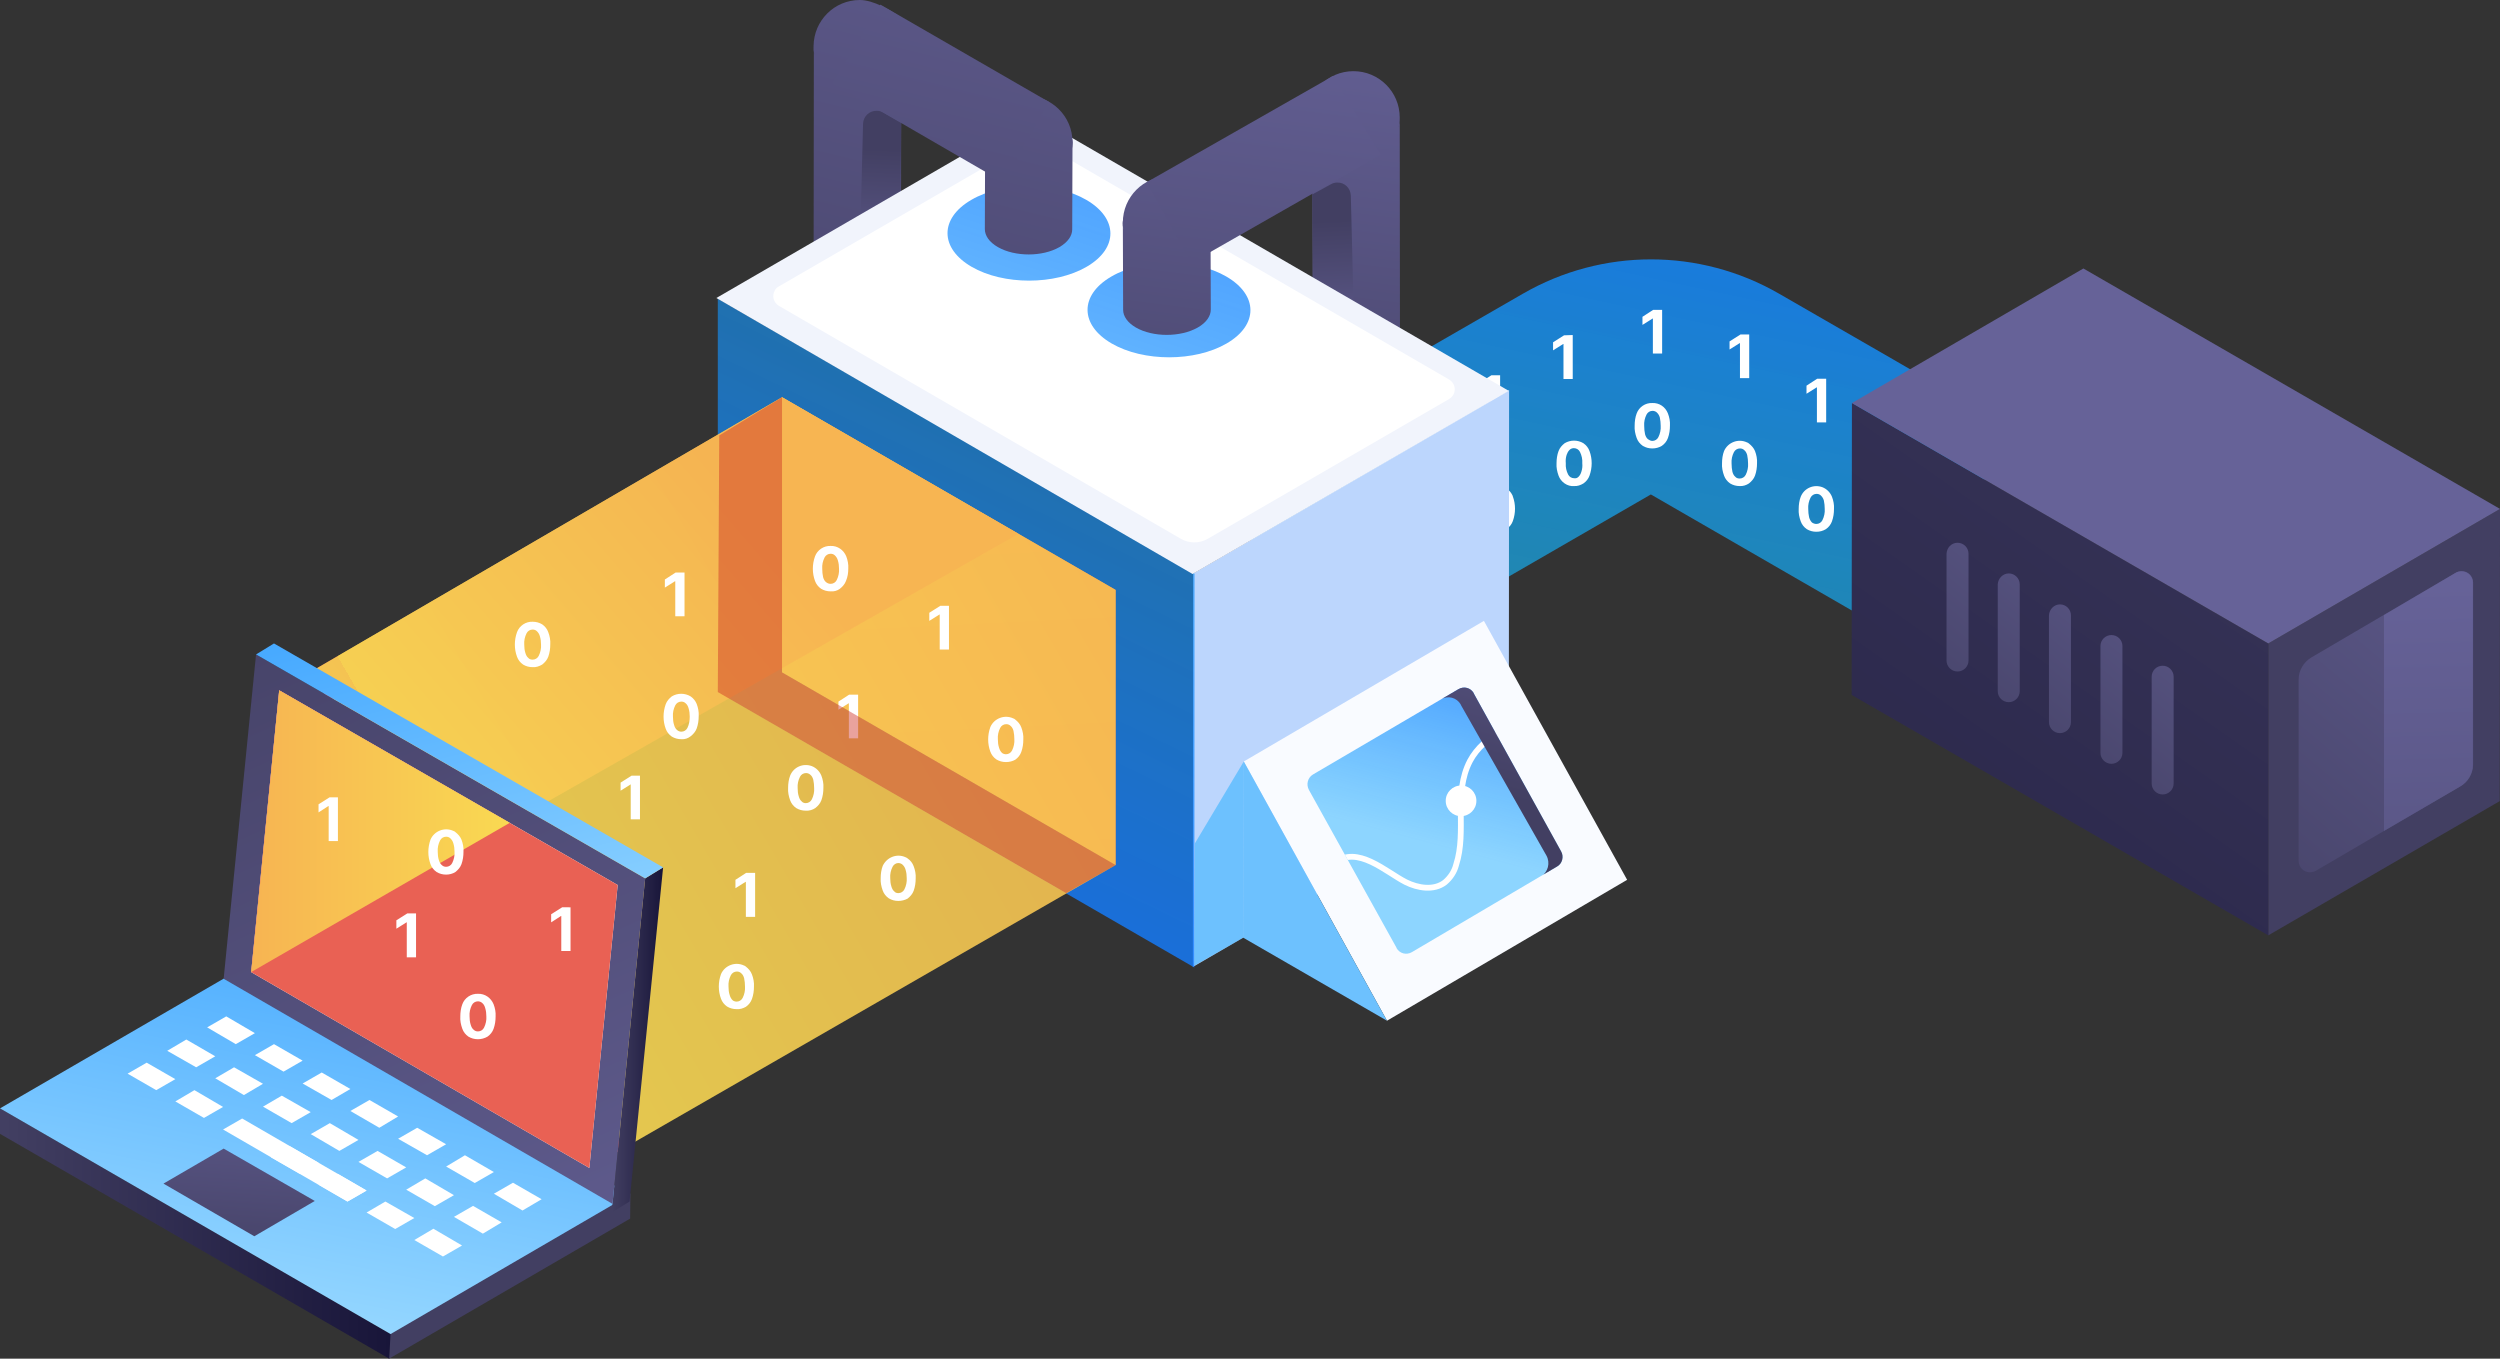 <?xml version="1.0" encoding="utf-8"?>
<!-- Generator: Adobe Illustrator 24.0.1, SVG Export Plug-In . SVG Version: 6.00 Build 0)  -->
<svg version="1.1" id="Warstwa_1" xmlns="http://www.w3.org/2000/svg" xmlns:xlink="http://www.w3.org/1999/xlink" x="0px" y="0px"
	 viewBox="0 0 864.1 469.6" style="enable-background:new 0 0 864.1 469.6;" xml:space="preserve">
<rect x="0" y="0" width="864.1" height="469.6" fill="#333333" stroke="none"/>
<style type="text/css">
	.st0{fill:url(#SVGID_1_);}
	.st1{fill:url(#SVGID_2_);}
	.st2{fill:url(#SVGID_3_);}
	.st3{fill:url(#SVGID_4_);}
	.st4{fill:#FFFFFF;}
	.st5{fill:url(#SVGID_5_);}
	.st6{fill:url(#SVGID_6_);}
	.st7{fill:url(#SVGID_7_);}
	.st8{fill:url(#SVGID_8_);}
	.st9{fill:url(#SVGID_9_);}
	.st10{fill:url(#SVGID_10_);}
	.st11{fill:url(#SVGID_11_);}
	.st12{fill:url(#SVGID_12_);}
	.st13{fill:url(#SVGID_13_);}
	.st14{fill:#F1F4FC;}
	.st15{opacity:0.89;fill:url(#SVGID_14_);enable-background:new    ;}
	.st16{opacity:0.89;fill:url(#SVGID_15_);enable-background:new    ;}
	.st17{fill:url(#SVGID_16_);}
	.st18{fill:url(#SVGID_17_);}
	.st19{fill:url(#SVGID_18_);}
	.st20{fill:url(#SVGID_19_);}
	.st21{fill:url(#SVGID_20_);}
	.st22{fill:url(#SVGID_21_);}
	.st23{fill:url(#SVGID_22_);}
	.st24{fill:url(#SVGID_23_);}
	.st25{fill:url(#SVGID_24_);}
	.st26{fill:url(#SVGID_25_);}
	.st27{fill:url(#SVGID_26_);}
	.st28{fill:url(#SVGID_27_);}
	.st29{fill:url(#SVGID_28_);}
	.st30{fill:url(#SVGID_29_);}
	.st31{fill:url(#SVGID_30_);}
	.st32{fill:url(#SVGID_31_);}
	.st33{fill:url(#SVGID_32_);}
	.st34{fill:url(#SVGID_33_);}
	.st35{fill:url(#SVGID_34_);}
	.st36{fill:url(#SVGID_35_);}
	.st37{fill:url(#SVGID_36_);}
	.st38{fill:#F9FBFF;}
	.st39{fill:url(#SVGID_37_);}
	.st40{clip-path:url(#SVGID_39_);}
	.st41{fill:none;stroke:#FFFFFF;stroke-width:2;stroke-miterlimit:10;}
	.st42{fill:url(#SVGID_40_);}
	.st43{fill:#6DC1FE;}
	.st44{fill:url(#SVGID_41_);}
	.st45{fill:url(#SVGID_42_);}
	.st46{fill:url(#SVGID_43_);}
	.st47{fill:url(#SVGID_44_);}
	.st48{fill:url(#SVGID_45_);}
	.st49{fill:url(#SVGID_46_);}
	.st50{fill:url(#SVGID_47_);}
	.st51{fill:url(#SVGID_48_);}
	.st52{opacity:0.44;fill:#CE2C20;enable-background:new    ;}
</style>
<g>
	<g id="Layer_1">
		
			<linearGradient id="SVGID_1_" gradientUnits="userSpaceOnUse" x1="335.222" y1="563.107" x2="264.872" y2="276.767" gradientTransform="matrix(1 0 0 -1 0 467.68)">
			<stop  offset="0" style="stop-color:#666298"/>
			<stop  offset="1" style="stop-color:#423F62"/>
		</linearGradient>
		<path class="st0" d="M311.5,17l-0.1,91.3c0,2.2-1.5,4.4-4.4,6.1c-5.9,3.4-15.4,3.4-21.3,0c-3-1.7-4.5-4-4.5-6.2l0.1-91.3
			c0,2.3,1.5,4.5,4.5,6.2c5.9,3.4,15.5,3.4,21.4,0C309.9,21.5,311.5,19.2,311.5,17z"/>
		
			<linearGradient id="SVGID_2_" gradientUnits="userSpaceOnUse" x1="324.581" y1="565.727" x2="254.231" y2="279.387" gradientTransform="matrix(1 0 0 -1 0 467.68)">
			<stop  offset="0" style="stop-color:#666298"/>
			<stop  offset="1" style="stop-color:#423F62"/>
		</linearGradient>
		<path class="st1" d="M307,10.8c5.9,3.4,6,9,0.1,12.4s-15.4,3.4-21.4,0c-5.9-3.4-5.9-9-0.1-12.4S301,7.4,307,10.8z"/>
		
			<linearGradient id="SVGID_3_" gradientUnits="userSpaceOnUse" x1="302.767" y1="362.669" x2="305.097" y2="416.149" gradientTransform="matrix(1 0 0 -1 0 467.68)">
			<stop  offset="0" style="stop-color:#666298"/>
			<stop  offset="1" style="stop-color:#423F62"/>
		</linearGradient>
		<path class="st2" d="M311.5,42.4l-0.4,38.5l-13.8,2.2l1-40.3c0.1-2.6,2.2-4.6,4.8-4.5c0.8,0,1.5,0.2,2.2,0.6L311.5,42.4z"/>
		
			<linearGradient id="SVGID_4_" gradientUnits="userSpaceOnUse" x1="591.027" y1="478.896" x2="525.647" y2="175.176" gradientTransform="matrix(1 0 0 -1 0 467.68)">
			<stop  offset="0" style="stop-color:#1463FF"/>
			<stop  offset="1" style="stop-color:#14DCFF;stop-opacity:0.47"/>
		</linearGradient>
		<path class="st3" d="M652.9,123.4l-38-21.9c-27.4-15.8-61.1-15.8-88.5,0l-38,21.9l-82.7,47.7l82,47.7l82.9-47.9l113.1,65.3
			l2.9-93.3L652.9,123.4z"/>
		<path class="st4" d="M540.8,167.1c-1-0.7-1.7-1.6-2.1-2.7c-0.5-1.4-0.8-2.8-0.7-4.3c0-1.4,0.2-2.9,0.7-4.2c0.4-1.1,1.2-2,2.1-2.7
			c2-1.2,4.5-1.2,6.5,0c1,0.7,1.7,1.6,2.1,2.7c1,2.7,1,5.7,0,8.5c-0.4,1.1-1.1,2-2.1,2.7c-1,0.6-2.1,1-3.3,0.9
			C543,168.1,541.8,167.8,540.8,167.1z M545.6,164.8c0.5-0.5,0.8-1.1,1-1.8c0.3-0.9,0.4-1.9,0.3-2.9c0.1-1.3-0.2-2.7-0.8-3.9
			c-0.4-0.8-1.2-1.3-2.1-1.3c-0.6,0-1.1,0.2-1.5,0.6c-0.5,0.5-0.8,1.1-1,1.7c-0.3,0.9-0.4,1.9-0.3,2.9c-0.1,1.4,0.2,2.7,0.8,3.9
			c0.4,0.8,1.2,1.3,2.1,1.3C544.7,165.4,545.2,165.2,545.6,164.8L545.6,164.8z"/>
		<path class="st4" d="M514.3,182.8c-0.9-0.7-1.7-1.6-2.1-2.7c-0.5-1.4-0.8-2.8-0.7-4.3c0-1.4,0.2-2.9,0.7-4.2
			c0.4-1.1,1.2-2,2.1-2.7c2.6-1.8,6.2-1.1,8,1.5c0.2,0.4,0.5,0.7,0.6,1.2c1,2.7,1,5.7,0,8.5c-0.4,1.1-1.1,2-2.1,2.7
			c-1,0.6-2.1,1-3.3,0.9C516.4,183.8,515.2,183.5,514.3,182.8z M519,180.5c0.5-0.5,0.8-1.1,1-1.7c0.3-0.9,0.4-1.9,0.3-2.9
			c0.1-1.3-0.2-2.7-0.8-3.9c-0.4-0.8-1.2-1.3-2.1-1.3c-0.6,0-1.1,0.2-1.5,0.6c-0.5,0.5-0.8,1.1-1,1.7c-0.3,0.9-0.4,1.9-0.3,2.9
			c-0.1,1.4,0.2,2.7,0.8,3.9c0.4,0.8,1.2,1.3,2.1,1.3C518.1,181.2,518.6,181,519,180.5L519,180.5z"/>
		<path class="st4" d="M518.5,129.7v15.1h-3.2v-12.1h-0.1l-3.5,2.2v-2.8l3.8-2.4L518.5,129.7z"/>
		<path class="st4" d="M574.5,107.1v15.1h-3.2v-12.1h-0.1l-3.5,2.2v-2.8l3.7-2.4H574.5z"/>
		<path class="st4" d="M543.6,115.8V131h-3.2v-12.1h-0.1l-3.5,2.2v-2.8l3.8-2.4L543.6,115.8z"/>
		<path class="st4" d="M604.6,115.6v15.1h-3.2v-12.1h-0.1l-3.5,2.2v-2.8l3.8-2.4L604.6,115.6z"/>
		<path class="st4" d="M631.2,130.9v15.1H628v-12.1h-0.1l-3.5,2.2v-2.8l3.7-2.4H631.2z"/>
		
			<linearGradient id="SVGID_5_" gradientUnits="userSpaceOnUse" x1="888.44" y1="604.52" x2="837.15" y2="296.8" gradientTransform="matrix(1 0 0 -1 0 467.68)">
			<stop  offset="0" style="stop-color:#666298"/>
			<stop  offset="1" style="stop-color:#423F62"/>
		</linearGradient>
		<polygon class="st5" points="864.1,175.9 864,276.9 784,323.3 784,222.4 		"/>
		
			<linearGradient id="SVGID_6_" gradientUnits="userSpaceOnUse" x1="872.191" y1="464.06" x2="491.501" y2="-77.18" gradientTransform="matrix(1 0 0 -1 0 467.68)">
			<stop  offset="1.000000e-02" style="stop-color:#423F62"/>
			<stop  offset="1" style="stop-color:#181539"/>
		</linearGradient>
		<polygon class="st6" points="784,222.4 784,323.3 640,240.2 640.1,139.3 		"/>
		
			<linearGradient id="SVGID_7_" gradientUnits="userSpaceOnUse" x1="942.218" y1="471.214" x2="1093.988" y2="599.844" gradientTransform="matrix(1 0 0 -1 0 467.68)">
			<stop  offset="0" style="stop-color:#666298"/>
			<stop  offset="1" style="stop-color:#423F62"/>
		</linearGradient>
		<polygon class="st7" points="864.1,175.9 784,222.4 640.1,139.3 720.1,92.8 		"/>
		
			<linearGradient id="SVGID_8_" gradientUnits="userSpaceOnUse" x1="554.178" y1="756.54" x2="484.728" y2="339.84" gradientTransform="matrix(1 0 0 -1 0 467.68)">
			<stop  offset="0" style="stop-color:#F6FAFF"/>
			<stop  offset="1" style="stop-color:#BCD6FD"/>
		</linearGradient>
		<polygon class="st8" points="521.6,134.8 521.5,270.8 412.3,334.2 412.4,198.2 		"/>
		
			<linearGradient id="SVGID_9_" gradientUnits="userSpaceOnUse" x1="245.393" y1="73.999" x2="401.813" y2="395.519" gradientTransform="matrix(1 0 0 -1 0 467.68)">
			<stop  offset="0" style="stop-color:#1463FF"/>
			<stop  offset="1" style="stop-color:#14AAFF;stop-opacity:0.47"/>
		</linearGradient>
		<polygon class="st9" points="412.9,198.3 412.8,334.4 248.1,239.2 248.1,103.2 		"/>
		
			<linearGradient id="SVGID_10_" gradientUnits="userSpaceOnUse" x1="320.368" y1="406.44" x2="336.508" y2="72.635" gradientTransform="matrix(1 0 0 -1 0 467.68)">
			<stop  offset="0" style="stop-color:#F7B452"/>
			<stop  offset="1" style="stop-color:#E96154"/>
		</linearGradient>
		<polygon class="st10" points="385.6,203.9 385.6,299 270.3,232.4 270.3,137.3 		"/>
		
			<linearGradient id="SVGID_11_" gradientUnits="userSpaceOnUse" x1="480.321" y1="471.45" x2="454.661" y2="270.371" gradientTransform="matrix(1 0 0 -1 0 467.68)">
			<stop  offset="0" style="stop-color:#666298"/>
			<stop  offset="1" style="stop-color:#423F62"/>
		</linearGradient>
		<path class="st11" d="M453.6,41.6l0.1,91.3c0,2.2,1.5,4.4,4.4,6.1c5.9,3.4,15.4,3.4,21.3,0c3-1.7,4.5-4,4.5-6.2l-0.1-91.3
			c0,2.3-1.5,4.5-4.5,6.2c-5.9,3.4-15.5,3.4-21.3,0C455,46,453.6,43.8,453.6,41.6z"/>
		
			<linearGradient id="SVGID_12_" gradientUnits="userSpaceOnUse" x1="474.521" y1="472.19" x2="448.871" y2="271.09" gradientTransform="matrix(1 0 0 -1 0 467.68)">
			<stop  offset="0" style="stop-color:#666298"/>
			<stop  offset="1" style="stop-color:#423F62"/>
		</linearGradient>
		<path class="st12" d="M458,35.3c-5.9,3.4-5.9,9-0.1,12.4s15.4,3.4,21.3,0s5.9-9,0.1-12.4S463.9,31.9,458,35.3z"/>
		
			<linearGradient id="SVGID_13_" gradientUnits="userSpaceOnUse" x1="928.997" y1="337.89" x2="931.327" y2="391.37" gradientTransform="matrix(-1 0 0 -1 1391.22 467.68)">
			<stop  offset="0" style="stop-color:#666298"/>
			<stop  offset="1" style="stop-color:#423F62"/>
		</linearGradient>
		<path class="st13" d="M453.6,67.2l0.4,38.5l13.9,2.2l-1-40.3c-0.1-2.6-2.2-4.6-4.7-4.5c-0.8,0-1.5,0.2-2.2,0.6L453.6,67.2z"/>
		<polygon class="st14" points="521.5,135.1 412.2,198.4 247.6,103 356.8,39.7 		"/>
		<path class="st4" d="M500.9,137.9l-83.4,48.3c-2.9,1.7-6.5,1.7-9.4,0l-138.9-80.5c-1.8-1.1-2.5-3.4-1.4-5.3
			c0.3-0.6,0.8-1.1,1.4-1.4l83.4-48.3c2.9-1.7,6.5-1.7,9.4,0l138.9,80.5c1.8,1.1,2.5,3.4,1.4,5.3
			C501.9,137.1,501.4,137.6,500.9,137.9z"/>
		
			<linearGradient id="SVGID_14_" gradientUnits="userSpaceOnUse" x1="450.457" y1="320.675" x2="166.177" y2="155.575" gradientTransform="matrix(1 0 0 -1 0 467.68)">
			<stop  offset="0" style="stop-color:#F7B452"/>
			<stop  offset="1" style="stop-color:#F9D952"/>
			<stop  offset="1" style="stop-color:#E96154"/>
		</linearGradient>
		<polygon class="st15" points="385.6,203.9 385.6,299 211.4,399.3 151.1,302.4 107.4,232.2 270.3,137.3 352,184.5 		"/>
		
			<linearGradient id="SVGID_15_" gradientUnits="userSpaceOnUse" x1="262.147" y1="287.353" x2="120.907" y2="165.423" gradientTransform="matrix(1 0 0 -1 0 467.68)">
			<stop  offset="0" style="stop-color:#F7B452"/>
			<stop  offset="1" style="stop-color:#F9D952"/>
			<stop  offset="1" style="stop-color:#E96154"/>
		</linearGradient>
		<polygon class="st16" points="352,184.5 158.8,294.4 107.4,232.2 270.3,137.3 		"/>
		
			<linearGradient id="SVGID_16_" gradientUnits="userSpaceOnUse" x1="204.677" y1="197.399" x2="182.006" y2="61.419" gradientTransform="matrix(1 0 0 -1 0 467.68)">
			<stop  offset="0" style="stop-color:#666298"/>
			<stop  offset="1" style="stop-color:#423F62"/>
		</linearGradient>
		<polygon class="st17" points="217.9,412.5 217.8,421.2 134.5,469.6 134.6,460.9 		"/>
		
			<linearGradient id="SVGID_17_" gradientUnits="userSpaceOnUse" x1="0" y1="41.3" x2="134.99" y2="41.3" gradientTransform="matrix(1 0 0 -1 0 467.68)">
			<stop  offset="1.000000e-02" style="stop-color:#423F62"/>
			<stop  offset="1" style="stop-color:#181539"/>
		</linearGradient>
		<polygon class="st18" points="135,461.1 134.5,469.6 0,391.9 0,383.1 		"/>
		
			<linearGradient id="SVGID_18_" gradientUnits="userSpaceOnUse" x1="149.522" y1="272.96" x2="94.352" y2="-3.45" gradientTransform="matrix(1 0 0 -1 0 467.68)">
			<stop  offset="0" style="stop-color:#0080FF"/>
			<stop  offset="1" style="stop-color:#9EDCFF"/>
		</linearGradient>
		<polygon class="st19" points="217.8,412.9 135,461.1 0,383.1 83.1,334.9 		"/>
		<polygon class="st4" points="88.1,357.1 81.5,360.9 71.6,355.1 78.2,351.3 		"/>
		<polygon class="st4" points="104.6,366.6 98,370.4 88.1,364.7 94.7,360.9 		"/>
		<polygon class="st4" points="121.1,376.4 114.6,380.2 104.6,374.5 111.2,370.7 		"/>
		<polygon class="st4" points="137.6,385.9 131.1,389.8 121.1,384 127.7,380.2 		"/>
		
			<linearGradient id="SVGID_19_" gradientUnits="userSpaceOnUse" x1="86.313" y1="109.11" x2="80.513" y2="25.11" gradientTransform="matrix(1 0 0 -1 0 467.68)">
			<stop  offset="0" style="stop-color:#666298"/>
			<stop  offset="1" style="stop-color:#423F62"/>
		</linearGradient>
		<polygon class="st20" points="108.8,415.1 87.9,427.3 56.5,409.1 77.3,397 		"/>
		<polygon class="st4" points="154.2,395.5 147.6,399.3 137.6,393.6 144.2,389.8 		"/>
		<polygon class="st4" points="170.7,405.1 164.1,408.9 154.2,403.2 160.7,399.3 		"/>
		<polygon class="st4" points="187.2,414.5 180.6,418.4 170.7,412.6 177.3,408.8 		"/>
		<polygon class="st4" points="74.4,365.1 67.8,368.9 57.8,363.2 64.4,359.3 		"/>
		<polygon class="st4" points="90.9,374.6 84.3,378.5 74.4,372.7 80.9,368.9 		"/>
		<polygon class="st4" points="107.4,384.4 100.8,388.2 90.9,382.5 97.4,378.7 		"/>
		<polygon class="st4" points="123.9,394 117.3,397.8 107.4,392 114,388.2 		"/>
		<polygon class="st4" points="140.4,403.5 133.8,407.3 123.9,401.6 130.5,397.8 		"/>
		<polygon class="st4" points="156.9,413.1 150.3,416.9 140.4,411.2 147,407.3 		"/>
		<polygon class="st4" points="173.4,422.5 166.9,426.4 156.9,420.6 163.5,416.8 		"/>
		<polygon class="st4" points="60.6,373 54,376.8 44.1,371.1 50.7,367.3 		"/>
		<polygon class="st4" points="77.1,382.6 70.5,386.4 60.6,380.7 67.2,376.8 		"/>
		<polygon class="st4" points="126.7,411.5 120.1,415.3 77.1,390.4 83.7,386.6 		"/>
		<polygon class="st4" points="110.1,401.9 103.6,405.7 93.6,400 100.2,396.2 		"/>
		<polygon class="st4" points="126.7,411.5 120.1,415.3 110.1,409.5 116.7,405.7 		"/>
		<polygon class="st4" points="143.2,421 136.6,424.8 126.7,419.1 133.2,415.3 		"/>
		<polygon class="st4" points="159.7,430.5 153.1,434.3 143.2,428.6 149.8,424.7 		"/>
		
			<linearGradient id="SVGID_20_" gradientUnits="userSpaceOnUse" x1="211.37" y1="108.25" x2="229.22" y2="108.25" gradientTransform="matrix(1 0 0 -1 0 467.68)">
			<stop  offset="1.000000e-02" style="stop-color:#423F62"/>
			<stop  offset="1" style="stop-color:#181539"/>
		</linearGradient>
		<polygon class="st21" points="229.2,299.8 217.6,415.3 211.4,419.1 223,303.6 		"/>
		
			<linearGradient id="SVGID_21_" gradientUnits="userSpaceOnUse" x1="232.06" y1="-32.78" x2="81.99" y2="296.05" gradientTransform="matrix(1 0 0 -1 0 467.68)">
			<stop  offset="0" style="stop-color:#666298"/>
			<stop  offset="1" style="stop-color:#423F62"/>
		</linearGradient>
		<polygon class="st22" points="77.3,338.3 211.7,416.1 223,303.6 88.5,226.2 		"/>
		<polygon class="st4" points="86.8,336 203.7,403.7 213.5,305.9 96.5,238.6 		"/>
		
			<linearGradient id="SVGID_22_" gradientUnits="userSpaceOnUse" x1="101.297" y1="23.381" x2="118.677" y2="67.241" gradientTransform="matrix(1 0 0 -1 0 467.68)">
			<stop  offset="0" style="stop-color:#F7B452"/>
			<stop  offset="1" style="stop-color:#F9D952"/>
			<stop  offset="1" style="stop-color:#E96154"/>
		</linearGradient>
		<polygon class="st23" points="86.8,336 203.7,403.7 213.5,305.9 96.5,238.6 		"/>
		
			<linearGradient id="SVGID_23_" gradientUnits="userSpaceOnUse" x1="116.483" y1="377.361" x2="182.283" y2="109.221" gradientTransform="matrix(1 0 0 -1 0 467.68)">
			<stop  offset="0" style="stop-color:#0080FF"/>
			<stop  offset="1" style="stop-color:#9EDCFF"/>
		</linearGradient>
		<polygon class="st24" points="94.7,222.4 229.2,299.8 223,303.6 88.5,226.2 		"/>
		
			<linearGradient id="SVGID_24_" gradientUnits="userSpaceOnUse" x1="86.76" y1="180.37" x2="176.2" y2="180.37" gradientTransform="matrix(1 0 0 -1 0 467.68)">
			<stop  offset="0" style="stop-color:#F7B452"/>
			<stop  offset="1" style="stop-color:#F9D952"/>
			<stop  offset="1" style="stop-color:#E96154"/>
		</linearGradient>
		<path class="st25" d="M86.8,336l89.4-51.6l-79.7-45.8C96.5,238.6,86.8,337.2,86.8,336z"/>
		
			<linearGradient id="SVGID_25_" gradientUnits="userSpaceOnUse" x1="407.338" y1="545.574" x2="312.298" y2="254.364" gradientTransform="matrix(1 0 0 -1 0 467.68)">
			<stop  offset="0" style="stop-color:#1463FF"/>
			<stop  offset="1" style="stop-color:#14AAFF;stop-opacity:0.47"/>
		</linearGradient>
		<path class="st26" d="M375.5,69.1c11,6.4,11.1,16.7,0.1,23.1c-11,6.4-28.8,6.4-39.8,0c-11-6.4-11.1-16.7-0.1-23.1
			C346.6,62.7,364.5,62.7,375.5,69.1z"/>
		
			<linearGradient id="SVGID_26_" gradientUnits="userSpaceOnUse" x1="390.712" y1="546.13" x2="320.372" y2="259.789" gradientTransform="matrix(1 0 0 -1 0 467.68)">
			<stop  offset="0" style="stop-color:#666298"/>
			<stop  offset="1" style="stop-color:#423F62"/>
		</linearGradient>
		<path class="st27" d="M370.7,49.5l-0.1,29.8c0,2.2-1.5,4.4-4.4,6.1c-5.9,3.4-15.4,3.4-21.3,0c-3-1.7-4.5-4-4.5-6.2l0.1-29.8
			c0,2.3,1.5,4.5,4.5,6.2c5.9,3.4,15.5,3.4,21.3,0C369.2,53.9,370.7,51.7,370.7,49.5z"/>
		
			<linearGradient id="SVGID_27_" gradientUnits="userSpaceOnUse" x1="387.236" y1="546.991" x2="316.897" y2="260.651" gradientTransform="matrix(1 0 0 -1 0 467.68)">
			<stop  offset="0" style="stop-color:#666298"/>
			<stop  offset="1" style="stop-color:#423F62"/>
		</linearGradient>
		<path class="st28" d="M366.3,43.2c5.9,3.4,6,8.9,0.1,12.4s-15.4,3.4-21.3,0c-5.9-3.4-6-9-0.1-12.4S360.3,39.8,366.3,43.2z"/>
		
			<linearGradient id="SVGID_28_" gradientUnits="userSpaceOnUse" x1="386.297" y1="547.221" x2="315.947" y2="260.871" gradientTransform="matrix(1 0 0 -1 0 467.68)">
			<stop  offset="0" style="stop-color:#666298"/>
			<stop  offset="1" style="stop-color:#423F62"/>
		</linearGradient>
		<circle class="st29" cx="354.7" cy="49.1" r="16"/>
		
			<linearGradient id="SVGID_29_" gradientUnits="userSpaceOnUse" x1="330.144" y1="563.752" x2="260.104" y2="278.662" gradientTransform="matrix(1 0 0 -1 0 467.68)">
			<stop  offset="0" style="stop-color:#666298"/>
			<stop  offset="1" style="stop-color:#423F62"/>
		</linearGradient>
		<path class="st30" d="M281.2,15.9c0,8.8,7.2,16,16,16c8.8,0,25.7-1.4,25.7-10.2S306,0,297.2,0C288.4,0,281.3,7.1,281.2,15.9z"/>
		
			<linearGradient id="SVGID_30_" gradientUnits="userSpaceOnUse" x1="356.964" y1="565.121" x2="281.675" y2="258.651" gradientTransform="matrix(1 0 0 -1 0 467.68)">
			<stop  offset="0" style="stop-color:#666298"/>
			<stop  offset="1" style="stop-color:#423F62"/>
		</linearGradient>
		<polygon class="st31" points="347,63.1 287.8,28.8 304.3,1.6 362.5,35.2 		"/>
		
			<linearGradient id="SVGID_31_" gradientUnits="userSpaceOnUse" x1="455.79" y1="519.1" x2="360.75" y2="227.89" gradientTransform="matrix(1 0 0 -1 0 467.68)">
			<stop  offset="0" style="stop-color:#1463FF"/>
			<stop  offset="1" style="stop-color:#14AAFF;stop-opacity:0.47"/>
		</linearGradient>
		<path class="st32" d="M423.9,95.6c11,6.4,11.1,16.7,0.1,23.1c-11,6.4-28.8,6.4-39.8,0c-11-6.4-11.1-16.7-0.1-23.1
			C395,89.2,412.9,89.2,423.9,95.6z"/>
		
			<linearGradient id="SVGID_32_" gradientUnits="userSpaceOnUse" x1="415.101" y1="468.74" x2="389.451" y2="267.63" gradientTransform="matrix(1 0 0 -1 0 467.68)">
			<stop  offset="0" style="stop-color:#666298"/>
			<stop  offset="1" style="stop-color:#423F62"/>
		</linearGradient>
		<path class="st33" d="M388.1,77.3l0.1,29.8c0,2.2,1.5,4.4,4.4,6.1c5.9,3.4,15.4,3.4,21.4,0c3-1.7,4.5-4,4.5-6.2l-0.1-29.8
			c0,2.3-1.5,4.5-4.5,6.2c-5.9,3.4-15.5,3.4-21.3,0C389.5,81.7,388.1,79.5,388.1,77.3z"/>
		
			<linearGradient id="SVGID_33_" gradientUnits="userSpaceOnUse" x1="413.171" y1="468.98" x2="387.511" y2="267.88" gradientTransform="matrix(1 0 0 -1 0 467.68)">
			<stop  offset="0" style="stop-color:#666298"/>
			<stop  offset="1" style="stop-color:#423F62"/>
		</linearGradient>
		<path class="st34" d="M392.5,71.1c-5.9,3.4-6,8.9-0.1,12.4s15.4,3.4,21.3,0c5.9-3.4,5.9-9,0.1-12.4S398.5,67.6,392.5,71.1z"/>
		
			<linearGradient id="SVGID_34_" gradientUnits="userSpaceOnUse" x1="414.02" y1="468.88" x2="388.37" y2="267.77" gradientTransform="matrix(1 0 0 -1 0 467.68)">
			<stop  offset="0" style="stop-color:#666298"/>
			<stop  offset="1" style="stop-color:#423F62"/>
		</linearGradient>
		<circle class="st35" cx="404.1" cy="76.9" r="16"/>
		
			<linearGradient id="SVGID_35_" gradientUnits="userSpaceOnUse" x1="473.542" y1="472.22" x2="447.892" y2="271.12" gradientTransform="matrix(1 0 0 -1 0 467.68)">
			<stop  offset="0" style="stop-color:#666298"/>
			<stop  offset="1" style="stop-color:#423F62"/>
		</linearGradient>
		<circle class="st36" cx="467.8" cy="40.6" r="16"/>
		
			<linearGradient id="SVGID_36_" gradientUnits="userSpaceOnUse" x1="445.913" y1="481.66" x2="415.582" y2="243.86" gradientTransform="matrix(1 0 0 -1 0 467.68)">
			<stop  offset="0" style="stop-color:#666298"/>
			<stop  offset="1" style="stop-color:#423F62"/>
		</linearGradient>
		<polygon class="st37" points="411.7,90.9 477.2,53.5 460.7,26.3 396.3,63 		"/>
		<path class="st4" d="M236.6,197.8V213h-3.2v-12.1h-0.1l-3.5,2.2v-2.8l3.7-2.4H236.6z"/>
		<path class="st4" d="M143.8,315.8v15.1h-3.2v-12.1h-0.1L137,321v-2.9l3.8-2.4H143.8z"/>
		<path class="st4" d="M197.2,313.6v15.1H194v-12.1h-0.1l-3.4,2.2v-2.8l3.8-2.4H197.2z"/>
		<path class="st4" d="M328,209.4v15.1h-3.2v-12.1h-0.1l-3.5,2.2v-2.8l3.8-2.4L328,209.4z"/>
		<path class="st4" d="M116.8,275.6v15.1h-3.2v-12.1h-0.1l-3.4,2.2V278l3.8-2.4L116.8,275.6z"/>
		<path class="st4" d="M296.6,240.1v15.1h-3.2v-12.1h-0.1l-3.5,2.2v-2.8l3.7-2.4L296.6,240.1z"/>
		<path class="st4" d="M221.2,268.1v15.1H218v-12.1H218l-3.5,2.2v-2.8l3.8-2.4H221.2z"/>
		<path class="st4" d="M235.5,255.5c-1.2,0-2.3-0.3-3.3-0.9c-1-0.7-1.7-1.6-2.1-2.7c-1-2.7-1-5.7,0-8.5c0.4-1.1,1.2-2,2.1-2.7
			c2-1.2,4.5-1.2,6.5,0c1,0.7,1.7,1.6,2.1,2.6c0.5,1.3,0.8,2.8,0.7,4.2c0,1.5-0.2,2.9-0.7,4.3c-0.4,1.1-1.2,2-2.1,2.7
			C237.8,255.2,236.7,255.6,235.5,255.5z M235.5,252.9c0.9,0,1.7-0.5,2.1-1.3c0.6-1.2,0.8-2.6,0.8-3.9c0-1-0.1-1.9-0.4-2.9
			c-0.2-0.7-0.5-1.3-1-1.7c-0.4-0.4-0.9-0.6-1.5-0.6c-0.9,0-1.7,0.5-2.1,1.3c-0.6,1.2-0.9,2.5-0.8,3.9c0,1,0.1,2,0.4,2.9
			c0.2,0.7,0.5,1.3,1,1.7C234.4,252.7,235,252.9,235.5,252.9L235.5,252.9z"/>
		<path class="st4" d="M261,301.8v15.1h-3.2v-12.1h-0.1l-3.5,2.2v-2.9l3.7-2.4H261z"/>
		<path class="st4" d="M254.6,348.8c-1.2,0-2.3-0.3-3.3-0.9c-1-0.7-1.7-1.6-2.1-2.7c-1-2.7-1-5.7,0-8.5c1.3-3,4.9-4.4,7.9-3
			c0.3,0.1,0.5,0.2,0.7,0.4c0.9,0.7,1.7,1.6,2.1,2.7c0.5,1.3,0.8,2.8,0.7,4.2c0,1.5-0.2,2.9-0.7,4.3c-0.4,1.1-1.1,2-2.1,2.7
			C256.9,348.5,255.8,348.9,254.6,348.8z M254.6,346.2c0.9,0,1.7-0.5,2.1-1.3c0.6-1.2,0.9-2.6,0.8-3.9c0-1-0.1-1.9-0.3-2.9
			c-0.2-0.7-0.5-1.3-1-1.7c-0.4-0.4-0.9-0.6-1.5-0.6c-0.9,0-1.7,0.5-2.1,1.3c-0.6,1.2-0.9,2.5-0.8,3.9c0,1,0.1,2,0.4,2.9
			c0.2,0.7,0.5,1.3,1,1.8C253.5,346,254.1,346.2,254.6,346.2L254.6,346.2z"/>
		<path class="st4" d="M165.2,359.2c-1.2,0-2.3-0.3-3.3-0.9c-1-0.7-1.7-1.6-2.1-2.7c-0.5-1.4-0.8-2.8-0.7-4.3c0-1.4,0.2-2.9,0.7-4.2
			c0.8-2.2,3-3.7,5.4-3.6c2.4-0.1,4.5,1.4,5.4,3.6c0.5,1.3,0.8,2.8,0.7,4.2c0,1.5-0.2,2.9-0.7,4.3c-0.4,1.1-1.1,2-2.1,2.7
			C167.5,358.9,166.3,359.2,165.2,359.2z M165.2,356.5c0.9,0,1.7-0.5,2.1-1.3c0.6-1.2,0.9-2.6,0.8-3.9c0-1-0.1-1.9-0.4-2.9
			c-0.2-0.7-0.5-1.3-1-1.7c-0.4-0.4-1-0.6-1.5-0.6c-0.9,0-1.7,0.5-2.1,1.3c-0.6,1.2-0.9,2.5-0.8,3.9c0,1,0.1,2,0.4,2.9
			c0.2,0.7,0.5,1.3,1,1.7C164.1,356.3,164.6,356.5,165.2,356.5L165.2,356.5z"/>
		<path class="st4" d="M287.1,204.4c-1.2,0-2.3-0.3-3.3-0.9c-1-0.7-1.7-1.6-2.1-2.7c-1-2.7-1-5.7,0-8.5c0.8-2.2,3-3.7,5.4-3.6
			c2.4-0.1,4.5,1.4,5.4,3.6c0.5,1.3,0.8,2.8,0.7,4.2c0,1.5-0.2,2.9-0.8,4.3c-0.4,1.1-1.2,2-2.1,2.7
			C289.4,204.2,288.2,204.5,287.1,204.4z M287.1,201.8c0.9,0,1.7-0.5,2.1-1.3c0.6-1.2,0.9-2.6,0.8-3.9c0-1-0.1-1.9-0.4-2.9
			c-0.2-0.7-0.5-1.2-1-1.7c-0.4-0.4-0.9-0.6-1.5-0.6c-0.9,0-1.7,0.5-2.1,1.3c-0.6,1.2-0.9,2.5-0.8,3.9c0,1,0.1,2,0.3,2.9
			c0.2,0.7,0.5,1.3,1,1.7C286,201.6,286.5,201.8,287.1,201.8L287.1,201.8z"/>
		<path class="st4" d="M310.5,311.4c-1.2,0-2.3-0.3-3.3-0.9c-1-0.7-1.7-1.6-2.1-2.7c-0.5-1.4-0.8-2.8-0.7-4.3c0-1.4,0.2-2.9,0.7-4.2
			c1.4-3,4.9-4.4,7.9-3c0.2,0.1,0.5,0.2,0.7,0.4c1,0.7,1.7,1.6,2.1,2.7c0.5,1.3,0.8,2.8,0.7,4.2c0,1.5-0.2,2.9-0.7,4.3
			c-0.4,1.1-1.2,2-2.1,2.7C312.8,311.1,311.6,311.4,310.5,311.4z M310.5,308.7c0.9,0,1.7-0.5,2.1-1.3c0.6-1.2,0.9-2.6,0.8-3.9
			c0-1-0.1-1.9-0.4-2.9c-0.2-0.7-0.5-1.2-1-1.7c-0.4-0.4-1-0.6-1.5-0.6c-0.8,0-1.6,0.5-2,1.3c-0.6,1.2-0.9,2.5-0.8,3.9
			c0,1,0.1,2,0.4,2.9c0.2,0.7,0.5,1.3,1,1.7C309.4,308.5,309.9,308.7,310.5,308.7z"/>
		<path class="st4" d="M184.1,230.6c-1.2,0-2.3-0.3-3.3-0.9c-1-0.7-1.7-1.6-2.1-2.7c-1-2.7-1-5.7,0-8.5c0.8-2.2,3-3.7,5.4-3.6
			c1.2,0,2.3,0.3,3.3,0.9c1,0.7,1.7,1.6,2.1,2.7c0.5,1.3,0.8,2.8,0.7,4.2c0,1.5-0.2,2.9-0.7,4.3c-0.4,1.1-1.2,2-2.1,2.7
			C186.4,230.3,185.2,230.7,184.1,230.6z M184.1,228c0.9,0,1.7-0.5,2.1-1.3c0.6-1.2,0.9-2.6,0.8-3.9c0-1-0.1-1.9-0.4-2.9
			c-0.2-0.7-0.5-1.2-1-1.7c-0.4-0.4-0.9-0.6-1.5-0.6c-0.9,0-1.7,0.5-2.1,1.3c-0.6,1.2-0.9,2.5-0.8,3.9c0,1,0.1,2,0.4,2.9
			c0.2,0.7,0.5,1.3,1,1.7C182.9,227.8,183.5,228,184.1,228L184.1,228z"/>
		<path class="st4" d="M154.2,302.3c-1.2,0-2.3-0.3-3.3-0.9c-1-0.7-1.7-1.6-2.1-2.7c-1-2.7-1-5.7,0-8.5c1.3-3,4.9-4.4,7.9-3
			c0.3,0.1,0.5,0.2,0.7,0.4c0.9,0.7,1.7,1.6,2.1,2.6c0.5,1.3,0.8,2.8,0.7,4.2c0,1.5-0.2,2.9-0.7,4.3c-0.4,1.1-1.2,2-2.1,2.7
			C156.5,302,155.3,302.3,154.2,302.3z M154.2,299.6c0.9,0,1.7-0.5,2.1-1.3c0.6-1.2,0.9-2.6,0.8-3.9c0-1-0.1-1.9-0.4-2.9
			c-0.2-0.7-0.5-1.2-1-1.7c-0.4-0.4-0.9-0.6-1.5-0.6c-0.9,0-1.7,0.5-2.1,1.3c-0.6,1.2-0.9,2.5-0.8,3.9c0,1,0.1,2,0.4,2.9
			c0.2,0.7,0.5,1.3,1,1.7C153.1,299.4,153.6,299.6,154.2,299.6L154.2,299.6z"/>
		<path class="st4" d="M278.5,280.2c-1.2,0-2.3-0.3-3.3-0.9c-1-0.7-1.7-1.6-2.1-2.7c-0.5-1.4-0.8-2.8-0.7-4.3c0-1.4,0.2-2.9,0.7-4.2
			c1.2-3,4.5-4.4,7.5-3.3c1.5,0.6,2.7,1.8,3.3,3.3c0.5,1.3,0.8,2.8,0.7,4.2c0,1.5-0.2,2.9-0.7,4.3c-0.4,1.1-1.2,2-2.1,2.7
			C280.9,279.9,279.7,280.3,278.5,280.2z M278.5,277.6c0.9,0,1.7-0.5,2.1-1.3c0.6-1.2,0.9-2.6,0.8-3.9c0-1-0.1-1.9-0.3-2.9
			c-0.2-0.7-0.5-1.3-1-1.7c-0.4-0.4-1-0.6-1.5-0.6c-0.9,0-1.7,0.5-2.1,1.3c-0.6,1.2-0.9,2.5-0.8,3.9c0,1,0.1,2,0.4,2.9
			c0.2,0.7,0.5,1.3,1,1.7C277.4,277.4,278,277.6,278.5,277.6z"/>
		<path class="st4" d="M347.7,263.4c-1.2,0-2.3-0.3-3.3-0.9c-1-0.7-1.7-1.6-2.1-2.7c-1-2.7-1-5.7,0-8.5c1.3-3,4.9-4.4,7.9-3
			c0.3,0.1,0.5,0.2,0.7,0.4c0.9,0.7,1.7,1.6,2.1,2.7c0.5,1.3,0.8,2.8,0.7,4.2c0,1.5-0.2,2.9-0.7,4.3c-0.4,1.1-1.1,2-2.1,2.7
			C350,263.1,348.9,263.4,347.7,263.4z M347.7,260.7c0.9,0,1.7-0.5,2.1-1.3c0.6-1.2,0.9-2.6,0.8-3.9c0-1-0.1-1.9-0.3-2.9
			c-0.2-0.7-0.5-1.3-1-1.7c-0.4-0.4-0.9-0.6-1.5-0.6c-0.9,0-1.7,0.5-2.1,1.3c-0.6,1.2-0.9,2.5-0.8,3.9c0,1,0.1,2,0.4,2.9
			c0.2,0.7,0.5,1.3,1,1.8C346.6,260.5,347.2,260.7,347.7,260.7z"/>
		<polygon class="st38" points="429.9,263.2 512.9,214.6 562.4,304.1 479.4,352.8 		"/>
		
			<linearGradient id="SVGID_37_" gradientUnits="userSpaceOnUse" x1="522.384" y1="282.892" x2="493.834" y2="175.712" gradientTransform="matrix(1 0 0 -1 0 467.68)">
			<stop  offset="0" style="stop-color:#1463FF"/>
			<stop  offset="1" style="stop-color:#14AAFF;stop-opacity:0.47"/>
		</linearGradient>
		<path class="st39" d="M453.8,267.7l50.3-29.5c1.9-1.1,4.2-0.5,5.3,1.4c0,0,0,0.1,0,0.1l30.2,54.6c1,1.8,0.4,4.2-1.4,5.2L488,329.1
			c-1.9,1.1-4.2,0.5-5.3-1.4c0,0,0-0.1,0-0.1L452.4,273C451.4,271.1,452,268.8,453.8,267.7z"/>
		<g>
			<defs>
				<path id="SVGID_38_" d="M453.8,267.7l50.3-29.5c1.9-1.1,4.2-0.5,5.3,1.4c0,0,0,0.1,0,0.1l30.2,54.6c1,1.8,0.4,4.2-1.4,5.2
					L488,329.1c-1.9,1.1-4.2,0.5-5.3-1.4c0,0,0-0.1,0-0.1L452.4,273C451.4,271.1,452,268.8,453.8,267.7z"/>
			</defs>
			<clipPath id="SVGID_39_">
				<use xlink:href="#SVGID_38_"  style="overflow:visible;"/>
			</clipPath>
			<g class="st40">
				<path class="st41" d="M456.5,317.3c-0.4-3.4-0.4-6.8,0-10.2c0.4-3.4,2.1-6.5,4.7-8.8c7.9-6.4,17.8,3.1,24.7,6.6
					c4.2,2.1,9.7,3,13.5,0.1c1.9-1.6,3.3-3.7,3.9-6.1c3.8-11.7-1.1-24.6,4.8-35.9c4.6-8.7,17-15.5,26.5-11c0.1,0.5-0.1,1-0.5,1.3"/>
				<circle class="st4" cx="505" cy="276.8" r="5.3"/>
				
					<linearGradient id="SVGID_40_" gradientUnits="userSpaceOnUse" x1="550.556" y1="279.638" x2="526.776" y2="190.398" gradientTransform="matrix(1 0 0 -1 0 467.68)">
					<stop  offset="0" style="stop-color:#666298"/>
					<stop  offset="1" style="stop-color:#423F62"/>
				</linearGradient>
				<path class="st42" d="M497.3,242.2l0.8-0.5c2.4-1.4,5.4-0.6,6.8,1.8c0,0,0,0,0,0.1l0,0l29.6,52.1c1.4,2.5,0.6,5.8-1.9,7.2l0,0
					l13.2,12.6l16.5-26.3l-46.9-63L497.3,242.2z"/>
			</g>
		</g>
		<polygon class="st43" points="429.7,324.1 429.9,263.2 479.4,352.8 		"/>
		
			<linearGradient id="SVGID_41_" gradientUnits="userSpaceOnUse" x1="393.382" y1="257.774" x2="401.852" y2="230.944" gradientTransform="matrix(1 0 0 -1 0 467.68)">
			<stop  offset="0" style="stop-color:#1463FF"/>
			<stop  offset="1" style="stop-color:#14AAFF;stop-opacity:0.47"/>
		</linearGradient>
		<polygon class="st44" points="429.9,263.2 413,291.5 412.8,333.8 429.7,324.1 		"/>
		
			<linearGradient id="SVGID_42_" gradientUnits="userSpaceOnUse" x1="733.238" y1="327.042" x2="643.038" y2="216.792" gradientTransform="matrix(1 0 0 -1 0 467.68)">
			<stop  offset="0" style="stop-color:#666298"/>
			<stop  offset="1" style="stop-color:#423F62"/>
		</linearGradient>
		<path class="st45" d="M676.6,187.6L676.6,187.6c2.1,0,3.8,1.7,3.8,3.8v36.9c0,2.1-1.7,3.8-3.8,3.8h0c-2.1,0-3.8-1.7-3.8-3.8v-36.9
			C672.9,189.3,674.5,187.6,676.6,187.6z"/>
		
			<linearGradient id="SVGID_43_" gradientUnits="userSpaceOnUse" x1="750.948" y1="316.422" x2="660.748" y2="206.172" gradientTransform="matrix(1 0 0 -1 0 467.68)">
			<stop  offset="0" style="stop-color:#666298"/>
			<stop  offset="1" style="stop-color:#423F62"/>
		</linearGradient>
		<path class="st46" d="M694.3,198.2L694.3,198.2c2.1,0,3.8,1.7,3.8,3.8v36.9c0,2.1-1.7,3.8-3.8,3.8h0c-2.1,0-3.8-1.7-3.8-3.8V202
			C690.6,199.9,692.3,198.2,694.3,198.2z"/>
		
			<linearGradient id="SVGID_44_" gradientUnits="userSpaceOnUse" x1="768.662" y1="305.799" x2="678.452" y2="195.549" gradientTransform="matrix(1 0 0 -1 0 467.68)">
			<stop  offset="0" style="stop-color:#666298"/>
			<stop  offset="1" style="stop-color:#423F62"/>
		</linearGradient>
		<path class="st47" d="M712,208.9L712,208.9c2.1,0,3.8,1.7,3.8,3.8v36.9c0,2.1-1.7,3.8-3.8,3.8h0c-2.1,0-3.8-1.7-3.8-3.8v-36.9
			C708.3,210.6,710,208.9,712,208.9z"/>
		
			<linearGradient id="SVGID_45_" gradientUnits="userSpaceOnUse" x1="786.359" y1="295.181" x2="696.159" y2="184.931" gradientTransform="matrix(1 0 0 -1 0 467.68)">
			<stop  offset="0" style="stop-color:#666298"/>
			<stop  offset="1" style="stop-color:#423F62"/>
		</linearGradient>
		<path class="st48" d="M729.8,219.5L729.8,219.5c2.1,0,3.8,1.7,3.8,3.8v36.9c0,2.1-1.7,3.8-3.8,3.8h0c-2.1,0-3.8-1.7-3.8-3.8v-36.9
			C726,221.2,727.7,219.5,729.8,219.5z"/>
		
			<linearGradient id="SVGID_46_" gradientUnits="userSpaceOnUse" x1="804.072" y1="284.558" x2="713.872" y2="174.318" gradientTransform="matrix(1 0 0 -1 0 467.68)">
			<stop  offset="0" style="stop-color:#666298"/>
			<stop  offset="1" style="stop-color:#423F62"/>
		</linearGradient>
		<path class="st49" d="M747.5,230.1L747.5,230.1c2.1,0,3.8,1.7,3.8,3.8v36.9c0,2.1-1.7,3.8-3.8,3.8h0c-2.1,0-3.8-1.7-3.8-3.8v-36.9
			C743.7,231.8,745.4,230.1,747.5,230.1z"/>
		
			<linearGradient id="SVGID_47_" gradientUnits="userSpaceOnUse" x1="909.592" y1="319.88" x2="750.692" y2="129.54" gradientTransform="matrix(1 0 0 -1 0 467.68)">
			<stop  offset="0" style="stop-color:#666298"/>
			<stop  offset="1" style="stop-color:#423F62"/>
		</linearGradient>
		<path class="st50" d="M794.5,234.8v62.8c0,2.1,1.7,3.9,3.9,3.9c0.7,0,1.4-0.2,2-0.5l50.1-29.3c2.6-1.5,4.3-4.4,4.3-7.4v-63
			c0-2.1-1.7-3.9-3.9-3.9c-0.7,0-1.4,0.2-2,0.5l-50.1,29.4C796.2,228.9,794.5,231.8,794.5,234.8z"/>
		
			<linearGradient id="SVGID_48_" gradientUnits="userSpaceOnUse" x1="838.379" y1="265.31" x2="844.999" y2="-14.41" gradientTransform="matrix(1 0 0 -1 0 467.68)">
			<stop  offset="0" style="stop-color:#666298"/>
			<stop  offset="1" style="stop-color:#423F62"/>
		</linearGradient>
		<path class="st51" d="M848.8,198L824,212.6v74.6l26.4-15.4c2.6-1.5,4.3-4.4,4.3-7.4v-63c0-2.1-1.7-3.9-3.9-3.9
			C850.1,197.5,849.4,197.6,848.8,198z"/>
		<path class="st4" d="M571.1,155c-1.2,0-2.3-0.3-3.3-0.9c-1-0.7-1.7-1.6-2.1-2.7c-0.5-1.4-0.8-2.8-0.7-4.3c0-1.4,0.2-2.9,0.7-4.2
			c0.8-2.2,3-3.7,5.4-3.6c2.4-0.1,4.5,1.3,5.4,3.6c0.5,1.3,0.8,2.8,0.7,4.2c0,1.5-0.2,2.9-0.7,4.3c-0.4,1.1-1.1,2-2.1,2.7
			C573.4,154.7,572.3,155,571.1,155z M571.1,152.4c0.9,0,1.7-0.5,2.1-1.3c0.6-1.2,0.9-2.6,0.8-3.9c0-1-0.1-1.9-0.3-2.9
			c-0.2-0.7-0.5-1.2-1-1.7c-0.4-0.4-1-0.6-1.5-0.6c-0.9,0-1.7,0.5-2.1,1.3c-0.6,1.2-0.9,2.5-0.8,3.9c0,1,0.1,2,0.3,2.9
			c0.2,0.7,0.5,1.3,1,1.7C570,152.1,570.6,152.4,571.1,152.4L571.1,152.4z"/>
		<path class="st4" d="M601.3,168c-1.2,0-2.3-0.3-3.3-0.9c-1-0.7-1.7-1.6-2.1-2.7c-0.5-1.4-0.8-2.8-0.7-4.3c0-1.4,0.2-2.9,0.7-4.2
			c1.3-3,4.9-4.4,7.9-3c0.3,0.1,0.5,0.2,0.7,0.4c0.9,0.7,1.7,1.6,2.1,2.6c0.5,1.3,0.8,2.8,0.7,4.2c0,1.5-0.2,2.9-0.7,4.3
			c-0.4,1.1-1.2,2-2.1,2.7C603.6,167.7,602.4,168.1,601.3,168z M601.3,165.4c0.9,0,1.7-0.5,2.1-1.3c0.6-1.2,0.9-2.6,0.8-3.9
			c0-1-0.1-1.9-0.3-2.9c-0.2-0.7-0.5-1.3-1-1.7c-0.4-0.4-0.9-0.6-1.5-0.6c-0.9,0-1.7,0.5-2.1,1.3c-0.6,1.2-0.9,2.5-0.8,3.9
			c0,1,0.1,2,0.3,2.9c0.2,0.7,0.5,1.3,1,1.7C600.1,165.2,600.7,165.4,601.3,165.4z"/>
		<path class="st4" d="M627.8,183.8c-1.2,0-2.3-0.3-3.3-0.9c-1-0.7-1.7-1.6-2.1-2.7c-0.5-1.4-0.8-2.8-0.7-4.3c0-1.4,0.2-2.9,0.7-4.2
			c1.2-3,4.5-4.4,7.5-3.3c1.5,0.6,2.7,1.8,3.3,3.3c0.5,1.3,0.8,2.8,0.7,4.2c0,1.5-0.2,2.9-0.7,4.3c-0.4,1.1-1.1,2-2.1,2.7
			C630.1,183.5,629,183.8,627.8,183.8z M627.8,181.1c0.9,0,1.7-0.5,2.1-1.3c0.6-1.2,0.9-2.6,0.8-3.9c0-1-0.1-1.9-0.3-2.9
			c-0.2-0.7-0.5-1.2-1-1.7c-0.4-0.4-0.9-0.6-1.5-0.6c-0.9,0-1.7,0.5-2.1,1.3c-0.6,1.2-0.9,2.5-0.8,3.9c0,1,0.1,2,0.3,2.9
			c0.2,0.7,0.5,1.3,1,1.8C626.7,180.9,627.3,181.1,627.8,181.1z"/>
		<polygon class="st52" points="270.3,137.3 248.6,150.5 248.1,239.2 368.5,308.7 385.6,299 270.3,232.4 		"/>
	</g>
</g>
</svg>
